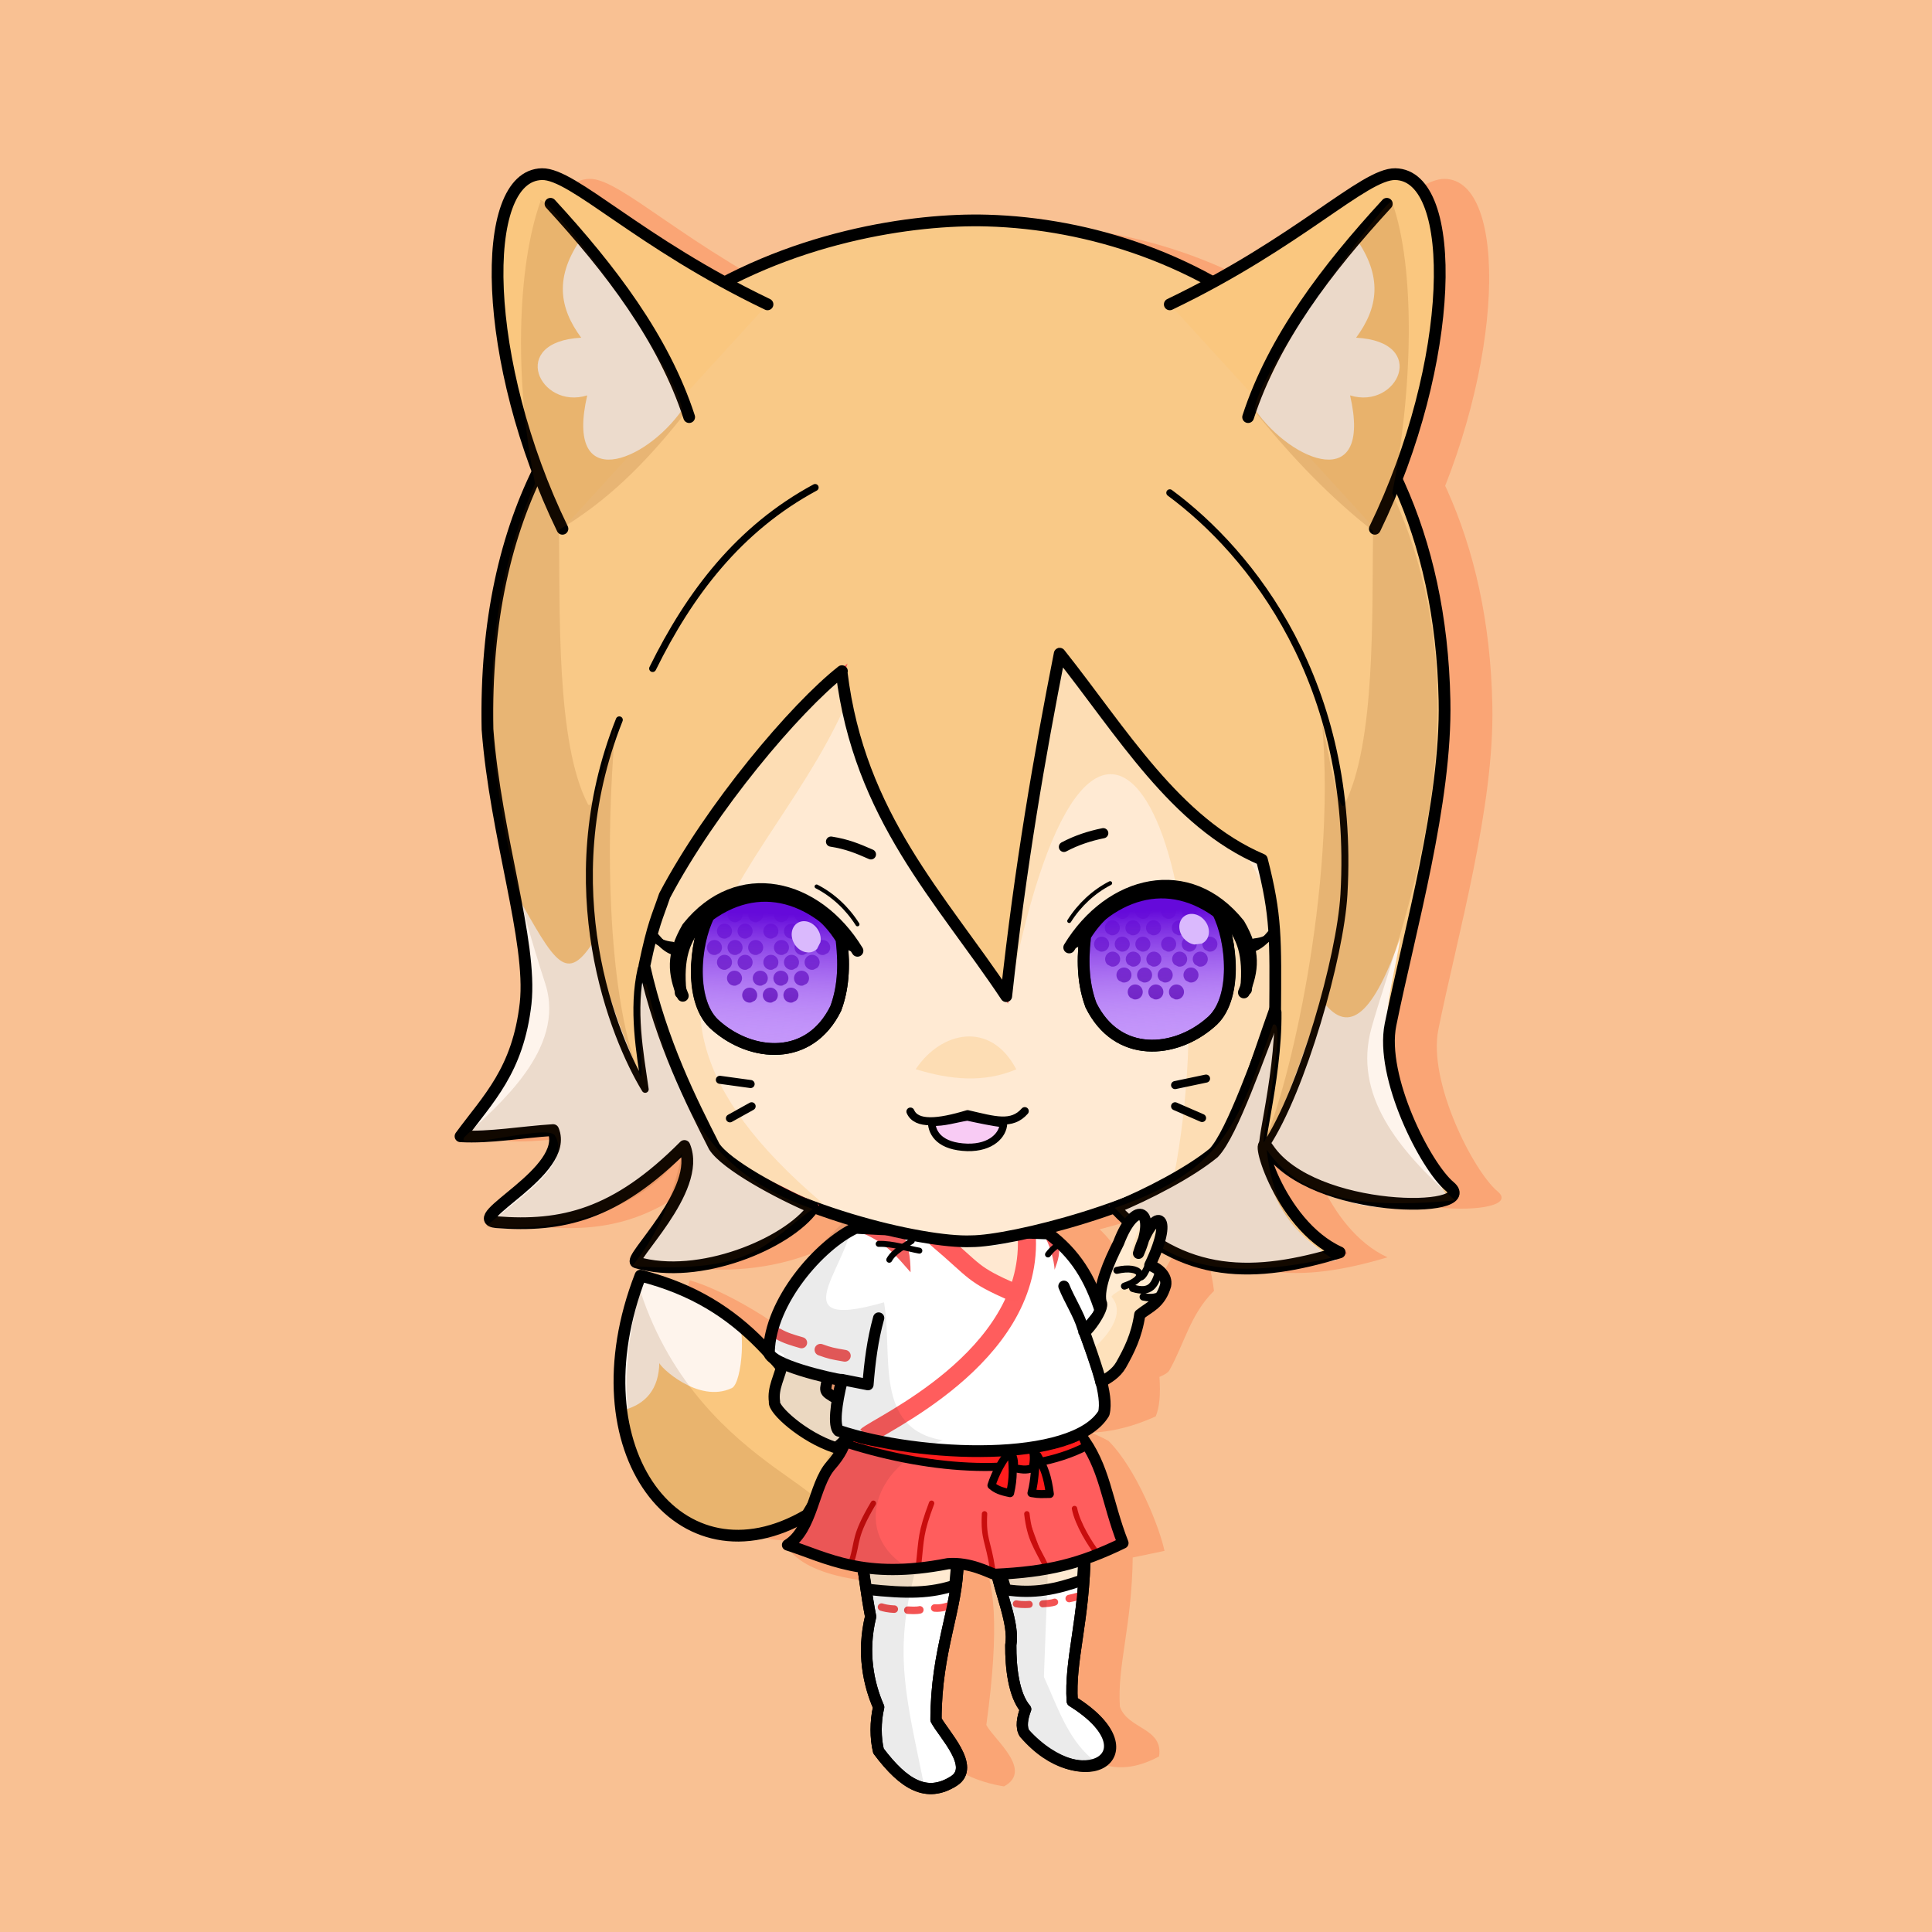 <svg xmlns="http://www.w3.org/2000/svg" xml:space="preserve" viewBox="0 0 365 365" version="1.1" height="365mm" width="365mm"><rect x="0" y="0" width="365" height="365" fill="#333333" stroke="none"/><defs><linearGradient gradientUnits="userSpaceOnUse" y2="197" y1="172" x2="219" x1="218" id="a"><stop offset="0" stop-color="#650ada"></stop><stop offset="1" stop-opacity="0" stop-color="#c496fa"></stop></linearGradient></defs><rect style="paint-order:normal" fill-rule="evenodd" fill="#f9c193" ry="3.44" height="369" width="369" y="-2.52" x="-2.52"></rect><g fill-rule="evenodd" fill="#faa575"><path style="paint-order:normal" d="m177 325c1.39 2.69 8.97 8.56 3.34 11.6-42.3-6.85 7.07-87.1-3.34-11.6z" transform="translate(9.34 .89)"></path><path d="m214 294c-.131 13.2-2.95 20.6-2.43 28.4 1.42 4.3 8.28 4 7.4 9.43-26.3 14.2-30.1-50.5-4.97-37.8z"></path><path style="paint-order:normal" d="m121 241c-12.8 33 7.38 59.4 31.5 45.2 15.8-20-20-42-31.5-45.2z" transform="translate(9.34 .89)"></path><path d="m220 293c-.888-4.33-5.34-15.6-10.6-20.8-47.9-25.4-116 48.1 10.6 20.8z"></path><path style="paint-order:normal" d="m198 231c8.57 7.33 13.9 29 11 35.7-51.4 23.3-65.2-94.3-11-35.7z" transform="translate(9.34 .89)"></path><path style="paint-order:fill markers stroke" d="m74 186c13.6 10.8 40.2 17.1 49.3 16.7 7.46.004 34.4-6.67 46.1-16.1 17.6-118-152-121-95.4-.6z" transform="translate(69.5 32.2)"></path><path style="paint-order:fill markers stroke" d="m210 228c13 13.7 26.9 13.4 42.8 8.64-11.9-5.38-16.5-24.1-13.5-19.6 8.44 12.5 40.3 12.2 34.3 7.16-4.57-3.8-13.2-20.7-11.2-30.6 3.61-17.8 10.6-42 10.2-61.2-1.25-63.5-47.7-89.6-86.4-90.7-120 33.8-56 115-99.5 173 5.56.314 11.5-.793 17.5-1.17 3.29 7.87-17.2 16.8-10.7 17.4 12.3.969 22.5-1.31 35.5-14.4 3.51 8.35-11 21.5-9.07 22 77 9.48 64.2-138 90.1-10.5z" transform="translate(9.34 .89)"></path><path style="paint-order:normal" d="m221 57.5c24.4-11.7 36.7-24.7 42.6-24.6 12.1.217 11.4 35.6-3.86 67" transform="translate(9.34 .89)"></path><path style="paint-order:normal" d="m221 57.5c24.4-11.7 36.7-24.7 42.6-24.6 12.1.217 11.4 35.6-3.86 67" transform="matrix(-1 0 0 1 375 .89)"></path><path style="paint-order:normal" d="m220 243c-4.43 4.35-5.58 9.94-8.42 15-.949 1.62-7.12 2.53-8.57 3.34 8.56-31.5 14.9-34.3 17-18.4z" transform="translate(9.34 .89)"></path></g><g stroke-width="2.12" stroke-linejoin="round" stroke-linecap="round"><path style="paint-order:normal" stroke="#000" fill-rule="evenodd" fill="#fff" d="m181 295c-.049 8.98-4.16 16.6-4.17 29.9 1.39 2.69 7.63 8.91 3.34 11.6-5.07 3.2-9.37.73-14.2-5.7-.587-2.36-.617-5.58.033-8.28-1.9-4.32-3.18-10.3-1.52-17.1-.843-4.4-1.14-7.46-1.59-10.2 5.61 1.19 11.8.557 18.1-.309z"></path><path style="paint-order:normal" stroke="#000" fill-rule="evenodd" fill="#ffead1" d="m163 296 .69 4.24c8.06.895 12.1.722 16.7-.734l.446-4.9z"></path><g stroke-width="1.42"><path style="paint-order:normal" stroke="#f45252" fill-rule="evenodd" d="m192 303c1.27.241 2.44.101 2.44.101" transform="rotate(6.69 174 85.5)"></path><path style="paint-order:normal" stroke="#f35353" fill="none" d="m197 303c1.72-.077 2.25-.327 2.25-.327" transform="rotate(6.69 174 85.5)"></path><path style="paint-order:normal" stroke="#fa5252" fill="none" d="m202 302c1.22.004 2.74-.766 2.74-.766" transform="rotate(6.69 174 85.5)"></path></g><g stroke="#000"><path style="paint-order:normal" fill="none" d="m181 295c-.049 8.98-4.16 16.6-4.17 29.9 1.39 2.69 7.63 8.91 3.34 11.6-5.07 3.2-9.37.73-14.2-5.7-.587-2.36-.617-5.58.033-8.28-1.9-4.32-3.18-10.3-1.52-17.1-.843-4.4-1.14-7.46-1.59-10.2 5.61 1.19 11.8.557 18.1-.309z"></path><path fill-rule="evenodd" fill="#fff" d="m205 293c-.131 13.2-2.95 20.6-2.43 28.4 15.7 9.7 2.72 18.8-9.01 6.08-.748-1.14-.4-3.03.212-4.58-2.27-2.64-2.84-7.89-2.81-12.1.686-4.09-1.97-9.64-3.12-15.5z"></path><path style="paint-order:normal" fill-rule="evenodd" fill="#ffead1" d="m189 297 1.03 3.33c5.32.817 9.46-.064 14.5-1.83l.279-4.13z"></path></g><path style="paint-order:normal" stroke-width="1.32" stroke="#f45252" fill-rule="evenodd" d="m192 303c1.27.241 2.44.101 2.44.101"></path><g fill="none"><path style="paint-order:normal" stroke-width="1.32" stroke="#f35353" d="m197 303c1.72-.077 2.25-.327 2.25-.327"></path><path style="paint-order:normal" stroke-width="1.42" stroke="#fa5252" d="m202 302c1.37-.263 2.29-.638 2.29-.638"></path><path stroke="#000" d="m205 293c-.131 13.2-2.95 20.6-2.43 28.4 15.9 10 1.43 18.4-9.01 6.08-.748-1.14-.4-3.03.212-4.58-2.27-2.64-2.84-7.89-2.81-12.1.686-4.09-1.97-9.64-3.12-15.5z"></path></g></g><g fill-rule="evenodd"><path style="paint-order:normal" fill="#fac77f" d="m121 241c-12.8 33 7.38 59.4 31.5 45.2l7.01-11.7c-11-15.4-19.1-25.8-38.5-33.5z"></path><path style="paint-order:normal" fill="#fef4ec" d="m122 241c-3.57 8.7-4.69 19.2-4.21 25.4 4.26-1.1 6.69-4.04 6.77-8.93-.05.622 7.35 7.78 13.7 4.77 2.01-.958 2.78-12.5.615-13.4-5.87-5.16-10.1-6.07-16.8-7.86z"></path><path fill-opacity=".14" fill="#804000" d="m121 244c11.6 35.4 45.8 38.6 30.2 43.8-32 10.4-36.9-21.5-30.2-43.8z"></path></g><path style="paint-order:normal" stroke-width="2.22" stroke-linejoin="round" stroke-linecap="round" stroke="#000" fill="none" d="m121 241c-12.8 33 7.38 59.4 31.5 45.2l7.01-11.7c-11-15.4-18.4-28.4-38.5-33.5z"></path><path fill-rule="evenodd" fill="#ff5d5d" d="m160 271c-.304 1.97-1.21 3.79-3.05 5.88-3.25 3.69-3.43 12.1-8.17 15 7.51 2.41 14.4 6.65 30.3 3.54 4.23-.341 8.57 1.44 9.69 1.75 10.1-.458 15.4-1.77 23.4-5.65-.888-4.33-3.68-7.65-4.48-14.5-1.03-2.84-2-3.91-3.58-5.92z"></path><g stroke-linejoin="round" stroke-linecap="round"><path stroke-width="1.02" stroke="#c90d0d" fill="none" d="m203 285c.567 2.93 3.01 6.85 4.33 8.47"></path><path stroke-width="1.02" stroke="#ca0d0d" fill-rule="evenodd" fill="#cb1111" d="m194 286c.543 4.83 1.82 6.19 3.63 9.95"></path><g fill="none"><g stroke-width="1.02" stroke="#c90d0d"><path d="M186 286c-.244 4.94.692 4.91 1.53 10.5M176 284c-2.11 5.61-1.92 6.71-2.42 11.3M165 284c-3.76 6.33-2.88 7.09-4.06 10.8"></path></g><path stroke-width="2.12" stroke="#000" d="m160 271c-.304 1.97-1.21 3.79-3.05 5.88-3.25 3.69-3.43 12.1-8.17 15 7.51 2.41 14.4 6.65 30.3 3.54 4.23-.341 7.75 1.7 8.87 2.01 10.1-.458 16.2-2.03 24.2-5.91-3.11-7.93-3.39-14.5-8.06-20.4z"></path></g><g stroke-width="1.52" stroke="#000" fill-rule="evenodd" fill="#ff1d1d"><path style="paint-order:normal" d="m161 271c1.11 3.01 42.3 4.03 43.1-.392l1.13 2.62c-11.3 5.87-29 4.66-45.1-.416z"></path><path style="paint-order:normal" d="m191 274c-1.62 1.73-2.97 4.37-3.69 6.62.873.772 1.82 1.14 3.52 1.47.663-2.86.609-5.06.166-8.09z"></path><path style="paint-order:normal" d="m191 274c.202 1.1.892 2.1.388 3.32 1.43.261 2.47.544 3.73 0 .222-1.21.335-2.41-.067-3.59zm5 1c-.584 1.96-.401 4.43-1.13 7.08 1.65.288 1.95.16 3.47.164-.432-3.34-1.09-5.02-2.34-7.24z"></path></g></g><path style="paint-order:normal" fill-rule="evenodd" fill="#ffead1" d="m148 257c-.931 2.95-2.35 6.11-1.98 8.79-.349 1.42 5.3 5.68 11.2 7.61.707.231 3.54-3.23 3.04-3.2-4.25-.917-2.93-2.79-3-6.57-2.72-1.42-1.7-1.71-1.66-4.79-2.08.839-8.15-2.11-7.59-1.85z"></path><path style="paint-order:normal" stroke-width="2.12" stroke-linejoin="round" stroke-linecap="round" stroke="#000" fill="none" d="m148 257c-.726 3.33-2.05 5.14-1.68 7.83-.349 1.42 5.49 6.69 11.4 8.62.707.231 3.54-3.23 3.04-3.2-3.19-1.16-2.71-3.19-2.55-5.93-2.92-1.71-2.28-1.25-1.74-4.52-1.87-.111-9.29-3.08-8.45-2.8z"></path><path style="paint-order:normal" fill-rule="evenodd" fill="#fff" d="m198 234c5.08 3.77 7.8 7.59 9.84 14l-3.09 3.72c1.9 5.12 4.54 12 3.62 15.4-5.75 9.49-34.8 8.37-50.1 3.27-.962-.942-1.01-5.38.15-9.91-2.02-.659-13.4-2.61-13.3-5.01.206-9.44 9.5-20.2 16.4-23.4 12.4.764 24.7 1.44 36.6 1.91z"></path><path style="paint-order:normal" fill-rule="evenodd" fill="#ffe8d1" d="m192 245c2.23-3.06 1.73-5.22 1.14-11-6.63 2.35-10.7 1.31-16.6.196-4.75.354 13 9.8 15.5 10.8z"></path><path style="paint-order:normal" stroke-width="3.42" stroke="#ff5d5d" fill="none" d="m194 234c.793 22.6-28.2 35.3-30.3 37.3"></path><path style="paint-order:normal" stroke-width="3.42" stroke-linejoin="round" stroke-linecap="round" stroke="#ff5c5c" fill="none" d="m177 234c7.62 6.46 6.4 6.6 14.5 10.2"></path><path style="paint-order:normal" fill-rule="evenodd" fill="#f35e5e" d="m197 233c1.41 2.06 2.15 5.25 2.24 6.88.597-1.68 1.3-3.28.528-5.98zm-34 0c4.45 1.87 6.38 4.35 9.03 7.36-.035-3.05-.363-5.42-1.96-8.14z"></path><g stroke-linejoin="round" stroke-linecap="round"><path style="paint-order:normal" stroke-width="2.12" stroke="#000" fill="none" d="m166 249c-1.15 4.12-1.68 8.35-2.02 12.6l-4.98-.98"></path><path style="paint-order:normal" stroke-width="2.11" stroke="#f35e5e" fill-rule="evenodd" d="m147 252c1.39.796 2.74 1.18 4.43 1.67"></path><path style="paint-order:normal" stroke-width="2.22" stroke="#f35e5e" fill-rule="evenodd" d="m155 255c1.9.676 2.2.719 4.61 1.14"></path></g><g stroke-linejoin="round" stroke-linecap="round" stroke="#000" fill="none"><path style="paint-order:normal" stroke-width="2.12" d="m201 243c.991 2.5 2.88 5.43 3.56 7.85"></path><path style="paint-order:normal" stroke-width="2.22" d="m198 233c5.08 3.77 7.98 8.44 10 14.9l-3.09 3.72c1.9 5.12 4.54 12 3.62 15.4-5.75 9.49-34.8 8.37-50.1 3.27-.962-.942-.513-5.02.642-9.55-2.13-.28-13.9-2.97-13.8-5.37.206-9.44 9.5-20.2 16.4-23.4 12.4.764 24.5.583 36.4 1.06z"></path><g stroke-width="1.12"><path style="paint-order:normal" d="m168 238c.843-1.56 2.84-2.54 4.26-3.56"></path><path style="paint-order:normal" d="m166 235c2.63-.092 5.45.882 7.69 1.28m24.3.72c.868-1.17 1.47-1.47 2.15-2.01"></path></g></g><g fill-rule="evenodd"><path style="paint-order:fill markers stroke" fill="#ffead3" d="m120 53.9-64.7 62.8c2.88 25.2 4.95 45.5 18.6 69.8 13.6 10.8 38.3 17.3 49 16.3 10.2.534 35-5.56 46.5-14.3 9.14-11.9 15.1-54.8 22.5-71.3z" transform="translate(60.2 31.3)"></path><path fill-opacity=".676" fill="#fcd8a6" d="m201 124c17.7 24.6 45.6 34.3 40.7 67.3-4.47 11.9-10.6 28.3-19.9 30.9 11.4-59.9-15-118-31.2-33.7 1.31-21.4 6.37-43.1 10.4-64.5zm-37.8-.5c-27.2 19.4-45.4 32.1-40.5 65.1l12.5 29.8c6.6 3.67 13.1 7.83 20.3 8.99-51.7-43.7-2.66-64.9 7.71-104z"></path></g><path style="paint-order:fill markers stroke" stroke-width="2.22" stroke-linejoin="round" stroke-linecap="round" stroke="#000" fill="none" d="m120 53.9-75.3 65.8C55 140.6 61 158.9 74 186.5c13.6 10.8 40.2 17.1 49.3 16.7 7.46.004 34.4-6.67 46.1-16.1 7.67-11.5 6.95-21.5 27.1-66.9z" transform="translate(60.2 31.3)"></path><g stroke-linejoin="round" stroke-linecap="round" fill-rule="evenodd"><path fill-opacity=".081" fill="#070400" d="m167 246c1.76 9.93-2.06 23.9 11.1 26.1-14.2 5.07-17.2 19.1-5.2 24.8-4.2 15.4-1.61 24.1 1.56 39.8-8.66-1.93-8.68-9.11-9.05-15.6-2.27-7.7-.599-11.4-.948-17l-1.39-7.67-14.8-5.45c5.88 1.28 5.16-13.2 9.91-18.2-4.53-1.44-9.19-2.2-12.6-9.44l2.56-7.35-3.68-2.35c1.22-8.08 7.78-16.1 16.4-24.2 1.29 8.02-15 22.7 6.14 16.6z"></path><path fill="#fdddb4" d="m173 202c6.48 1.99 12.9 2.63 19 .017-4.85-9.25-14.2-7.24-19-.017z"></path><path fill-opacity=".081" fill="#070400" d="m198 296-.78 20.8c2.77 6.15 4.77 12.4 9.97 16.2-6.05 1.02-13.7-1.09-13.5-9.13-3.45-7.99-1.98-16.1-5.55-26.5z"></path></g><g fill-rule="evenodd"><path style="paint-order:fill markers stroke" stroke="#fa5252" fill="#f9c987" d="m159 127c3.31 27.3 18.8 42.7 31.1 61.2 2.69-24.7 6.28-45.3 10.1-64.7 11.7 14.7 21.8 31.9 38.2 38.9 2.74 10.7 2.59 14.8 2.5 29.3-2.91 7.13-8.04 22.4-11.6 26.1-4.52 3.72-12.8 7.62-19 10.2 13 13.7 26.9 13.4 42.8 8.64-11.9-5.38-16.5-24.1-13.5-19.6 8.44 12.5 40.3 12.2 34.3 7.16-4.57-3.8-13.2-20.7-11.2-30.6 3.61-17.8 10.2-44.4 10.2-61.2-3.97-67.3-47.7-89.6-86.4-90.7-27.4-.802-96.1 13.4-94.4 96.1 1.51 20.1 8.48 40 7.2 51.8-1.46 12.7-7 17.9-12.3 25.1 5.56.314 11.5-.793 17.5-1.17 3.29 7.87-17.2 16.9-10.7 17.4 9.82.649 22.5-1.31 35.5-14.4 3.51 8.35-11 21.5-9.07 22 11.8 3.49 29-3.93 33.8-10.7-5.9-3.08-16.9-7.79-19.1-11.2-4.29-8.47-9.93-19.5-13.2-34.1 1.71-8.16 2.4-9.08 3.83-13.3 8.76-16.6 24.6-35.4 33.5-42.4z"></path><path style="paint-order:normal" fill="#fef4ec" d="m97.6 169c7.31 12.9 9.39 17.2 14.8 8.46 2.28 11 5.23 17.9 9.33 27.7-.395-6.5-2.67-14.5-.378-22.4 6.09 18.6 8.55 39.7 33.2 45.2-9.62 11.9-22 11.9-34.7 10.4 5.11-6.93 11.4-13.6 9.43-22.2-16.4 18-26.1 14.1-37 14.7 3.85-5.65 12.6-8.17 11.9-17.5l-16.8.572c11-8.46 13.3-24.4 10.2-44.9zm167 8c-5.08 14.5-9.67 18.6-14.5 12.4-.86-1.11-7.01 21.8-11.5 26.4.913-7.67 2.32-16 3.15-24-6.1 13.6-6.96 29.2-31 36.1 6.62 12.3 22.1 13.8 41.7 10.2-6.7-3.87-12.1-9.42-13.8-19.8 9.33 5.62 17 13.2 35.3 8.37-17.6-25.4-11.2-37.2-9.38-49.6z"></path></g><g stroke-linejoin="round" stroke-linecap="round" stroke="#000" fill="none"><g stroke-width="1.32"><path style="paint-order:normal" d="M221 93.1c15.3 11.3 35.2 35.9 32.9 75.9-.695 11.9-7.87 36.9-14.7 47.3-2.42 3.7 2.41-11.8 2.24-25.1M154 92.1c-14.4 7.77-23.7 20-30.7 34.2M117 136c-12.6 31.7-1.07 60 4.89 69.8-1-7-2.52-15-.753-22.8"></path></g><path style="paint-order:fill markers stroke" stroke-width="2.22" d="m159 127c3.31 27.3 18.8 42.7 31.1 61.2 2.69-24.7 6.28-45.3 10.1-64.7 11.7 14.7 21.8 31.9 38.2 38.9 2.74 10.7 2.59 14.8 2.5 29.3-2.91 7.13-8.04 22.4-11.6 26.1-4.52 3.72-12.5 7.85-18.7 10.4 13 13.7 26.6 13.2 42.5 8.41-11.9-5.38-16.5-24.1-13.5-19.6 8.44 12.5 40.3 12.2 34.3 7.16-4.57-3.8-13.2-20.7-11.2-30.6 3.61-17.8 10.6-42 10.2-61.2-1.25-63.5-47.7-89.6-86.4-90.7-27.4-.802-96.1 13.4-94.4 96.1 1.51 20.1 8.48 40 7.2 51.8-1.46 12.7-7 17.9-12.3 25.1 5.56.314 11.5-.793 17.5-1.17 3.29 7.87-17.2 16.8-10.7 17.4 12.3.969 22.5-1.31 35.5-14.4 3.51 8.35-11 21.5-9.07 22 11.8 3.49 28.6-3.56 33.4-10.3-6.5-2.74-16.5-8.16-18.7-11.6-4.29-8.47-9.93-19.5-13.2-34.1 1.71-8.16 2.4-9.08 3.83-13.3 8.76-16.6 24.6-35.4 33.5-42.4z"></path></g><path style="paint-order:normal" stroke-width="2.22" stroke-linejoin="round" stroke-linecap="round" stroke="#000" fill-rule="evenodd" fill="#fac77f" d="m221 57.5c24.4-11.7 36.7-24.7 42.6-24.6 12.1.217 11.4 35.6-3.86 67"></path><path style="paint-order:normal" fill-rule="evenodd" fill="#fef4ec" d="m256 44.8c5.37 7.49 4.33 13.4.201 19 13.9.742 7.86 13.7-1.14 10.9 4.3 18.6-10.9 12.8-18 2.64 5.41-11.1 10.3-22.8 18.9-32.5z"></path><path style="paint-order:normal" stroke-width="2.22" stroke-linejoin="round" stroke-linecap="round" stroke="#000" fill="none" d="m262 38.5c-11.3 12.3-21.4 25.5-26.2 40.3"></path><g fill-rule="evenodd"><path fill-opacity=".15" fill="#824100" d="m263 38c-1.33-.466-28.4 36.4-25.7 40 6.93 8.63 14.3 16.2 22.1 22.3-.22 15.2.562 40.3-5.46 51.8-1.19 2.28-4.36-17.8-4.14-15.2 2.65 31.1-6.39 68.7-10.9 78.7-1.22 2.67 4.55-23.6 1.61-22-6.55 17.9-8.62 27.3-29.9 34.6 7.75 8.17 15.8 15.1 40.9 9.42-7.06-4.27-11.1-10.2-12.2-20.4 7.23 10.5 20.9 10.9 35.6 9.56-10.9-9.63-19.3-20-15.8-32.6 5.08-18.2 22.9-59.8 3.91-101 3.87-19.1 4.48-42.4-.018-55z"></path><path style="paint-order:normal" stroke-width="2.22" stroke-linejoin="round" stroke-linecap="round" stroke="#000" fill="#fac77f" d="m221 57.5c24.4-11.7 36.7-24.7 42.6-24.6 12.1.217 11.4 35.6-3.86 67" transform="matrix(-1 0 0 1 366 0)"></path><path style="paint-order:normal" fill="#fef4ec" d="m256 44.8c5.37 7.49 4.33 13.4.201 19 13.9.742 7.86 13.7-1.14 10.9 4.3 18.6-10.9 12.8-18 2.64 5.41-11.1 10.3-22.8 18.9-32.5z" transform="matrix(-1 0 0 1 366 0)"></path></g><path style="paint-order:normal" stroke-width="2.22" stroke-linejoin="round" stroke-linecap="round" stroke="#000" fill="none" d="m262 38.5c-11.3 12.3-21.4 25.5-26.2 40.3" transform="matrix(-1 0 0 1 366 0)"></path><g fill-rule="evenodd"><path fill-opacity=".14" fill="#804000" d="m102 37.8c2.28-.751 30.2 37.3 26.6 41.3-6.93 8.63-13.9 15.6-23 21 .22 15.2-.562 40.3 5.46 51.8 1.19 2.28 5.42-17.2 5.2-14.6-2.65 31.1.11 55.8 4.66 65.8 1.22 2.67-1.7-18.7 1.24-17.1 4.98 20.2 10.1 35.1 31.4 42.4-8.89 6.23-10.7 12.3-34.1 10.8 5.54-7.14 7.3-12.4 9.46-21.3-7.23 10.5-22.4 15.1-37.1 13.8 5.79-5.11 16.4-11.6 13-17.2-1.41-2.29-20.4 3.5-16.8.05 5.88-5.63 19-16.3 15-28.7-9.6-29.6-15.9-62.2-1.94-94.5-3.87-19.1-3.47-40.7 1.03-53.3z"></path><path style="paint-order:normal" fill="#ffebd1" d="m208 246c-.734-1.74-.165-3.95.535-6.22 2.04-3.43 3.59-6.83 4.6-10.2 3.93-1.33 3.12 2.4 1.71 7.56l2.72-6.81c4.1 1.65.037 5.89-.49 8.75 1.09.031 1.94.325 1.97 1.47 1.57.827 1.11 1.53 1.16 2.27-.855 3.28-3.06 4.04-4.88 5.52-.599 4.04-2.03 6.82-3.54 9.51l-3.82 3.26c-.114-1.09-3.19-9.96-3.22-9.67-.119 1.26 4.16-4.36 3.25-5.43z"></path><path fill-opacity=".518" fill="#fcd8a6" d="m210 245c3.43 3.92-3.13 9.45-3.13 9.45l1.94 5.99c1.19-1.39 3.93-.915 6.05-10.7l3-3.7-4.26-2.96 1.81-2.2c4.38-5.24 4.68-9.12 2.93-10.1-2.66-1.46-4.66 3.55-5.07 9.41 1.81 2.29-3.09 4.02-3.27 4.79z"></path></g><g stroke-linejoin="round" stroke-linecap="round" stroke="#000" fill="none"><path style="paint-order:normal" stroke-width="1.32" d="m211 240c4.47-1.05 6.26 1.36 1.43 2.98"></path><path style="paint-order:normal" stroke-width="1.42" d="M219 240c-.752 2.7-1.56 4.43-4.98 3.38M216 245c.839.18 2.1.335 3.41-.374"></path><path style="paint-order:normal" stroke-width="1.32" d="m217 239c-.627 1.28-1.04 2.21-1.6 2.32"></path><path style="paint-order:normal" stroke-width="2.12" d="m208 246c-.606-2.77 1.56-7.72 3.33-11.2 3.29-8.65 7.29-6.04 3.77 1.98 2.78-9.08 7.1-8.04 2.13 2.25 1.65.556 3.33 2.06 2.98 3.81-1.03 3.5-3.06 4.04-4.88 5.52-.599 4.04-2.03 6.82-3.54 9.51-.949 1.62-2.38 2.45-3.82 3.26-.114-1.09-3.19-9.96-3.22-9.67-.119 1.26 4.16-4.36 3.25-5.43z"></path></g><g fill-rule="evenodd"><path style="paint-order:fill markers stroke" stroke-width="2.22" stroke-linejoin="round" stroke-linecap="round" stroke="#000" fill="#c496fa" d="m205 177c-.593 5.22-.234 9.26 1.11 12.9 4.98 10.1 15.9 9.13 22.6 3.26 5.19-4.27 3.96-15.8 1.44-21-9.95-7.67-19.3-5.02-25.2 4.79z"></path><g fill="#5905b2"><path style="paint-order:stroke fill markers" d="m211 175a1.45 1.45 0 01-.216-1.9 1.45 1.45 0 011.86-.465 1.45 1.45 0 01.706 1.78 1.45 1.45 0 01-1.67.934m3.32-.349a1.45 1.45 0 01-.216-1.9 1.45 1.45 0 011.86-.465 1.45 1.45 0 01.706 1.78 1.45 1.45 0 01-1.67.934m4.32-.349a1.45 1.45 0 01-.216-1.9 1.45 1.45 0 011.86-.465 1.45 1.45 0 01.706 1.78 1.45 1.45 0 01-1.67.934m3.32-.349a1.45 1.45 0 01-.216-1.9 1.45 1.45 0 011.86-.465 1.45 1.45 0 01.706 1.78 1.45 1.45 0 01-1.67.934" transform="matrix(.974 0 0 .974 5.54 2.78)"></path><path style="paint-order:stroke fill markers" d="m207 175a1.45 1.45 0 01-.216-1.9 1.45 1.45 0 011.86-.465 1.45 1.45 0 01.706 1.78 1.45 1.45 0 01-1.67.934m3.32-.349a1.45 1.45 0 01-.216-1.9 1.45 1.45 0 011.86-.465 1.45 1.45 0 01.706 1.78 1.45 1.45 0 01-1.67.934m3.32-.349a1.45 1.45 0 01-.216-1.9 1.45 1.45 0 011.86-.465 1.45 1.45 0 01.706 1.78 1.45 1.45 0 01-1.67.934m4.32-.349a1.45 1.45 0 01-.216-1.9 1.45 1.45 0 011.86-.465 1.45 1.45 0 01.706 1.78 1.45 1.45 0 01-1.67.934m3.32-.349a1.45 1.45 0 01-.216-1.9 1.45 1.45 0 011.86-.465 1.45 1.45 0 01.706 1.78 1.45 1.45 0 01-1.67.934" transform="matrix(.974 0 0 .974 7.57 5.88)"></path><path style="paint-order:stroke fill markers" d="m207 175a1.45 1.45 0 01-.216-1.9 1.45 1.45 0 011.86-.465 1.45 1.45 0 01.706 1.78 1.45 1.45 0 01-1.67.934m3.32-.349a1.45 1.45 0 01-.216-1.9 1.45 1.45 0 011.86-.465 1.45 1.45 0 01.706 1.78 1.45 1.45 0 01-1.67.934m3.32-.349a1.45 1.45 0 01-.216-1.9 1.45 1.45 0 011.86-.465 1.45 1.45 0 01.706 1.78 1.45 1.45 0 01-1.67.934m4.32-.349a1.45 1.45 0 01-.216-1.9 1.45 1.45 0 011.86-.465 1.45 1.45 0 01.706 1.78 1.45 1.45 0 01-1.67.934m3.32-.349a1.45 1.45 0 01-.216-1.9 1.45 1.45 0 011.86-.465 1.45 1.45 0 01.706 1.78 1.45 1.45 0 01-1.67.934m3.32-.349a1.45 1.45 0 01-.216-1.9 1.45 1.45 0 011.86-.465 1.45 1.45 0 01.706 1.78 1.45 1.45 0 01-1.67.934" transform="matrix(.974 0 0 .974 5.55 8.97)"></path><path style="paint-order:stroke fill markers" d="m207 175a1.45 1.45 0 01-.216-1.9 1.45 1.45 0 011.86-.465 1.45 1.45 0 01.706 1.78 1.45 1.45 0 01-1.67.934m3.32-.349a1.45 1.45 0 01-.216-1.9 1.45 1.45 0 011.86-.465 1.45 1.45 0 01.706 1.78 1.45 1.45 0 01-1.67.934m3.32-.349a1.45 1.45 0 01-.216-1.9 1.45 1.45 0 011.86-.465 1.45 1.45 0 01.706 1.78 1.45 1.45 0 01-1.67.934m4.32-.349a1.45 1.45 0 01-.216-1.9 1.45 1.45 0 011.86-.465 1.45 1.45 0 01.706 1.78 1.45 1.45 0 01-1.67.934m3.32-.349a1.45 1.45 0 01-.216-1.9 1.45 1.45 0 011.86-.465 1.45 1.45 0 01.706 1.78 1.45 1.45 0 01-1.67.934" transform="matrix(.974 0 0 .974 7.63 11.8)"></path><path style="paint-order:stroke fill markers" d="m207 175a1.45 1.45 0 01-.216-1.9 1.45 1.45 0 011.86-.465 1.45 1.45 0 01.706 1.78 1.45 1.45 0 01-1.67.934m3.32-.349a1.45 1.45 0 01-.216-1.9 1.45 1.45 0 011.86-.465 1.45 1.45 0 01.706 1.78 1.45 1.45 0 01-1.67.934m3.32-.349a1.45 1.45 0 01-.216-1.9 1.45 1.45 0 011.86-.465 1.45 1.45 0 01.706 1.78 1.45 1.45 0 01-1.67.934m4.32-.349a1.45 1.45 0 01-.216-1.9 1.45 1.45 0 011.86-.465 1.45 1.45 0 01.706 1.78 1.45 1.45 0 01-1.67.934" transform="matrix(.974 0 0 .974 9.77 14.8)"></path><path style="paint-order:stroke fill markers" d="m207 175a1.45 1.45 0 01-.216-1.9 1.45 1.45 0 011.86-.465 1.45 1.45 0 01.706 1.78 1.45 1.45 0 01-1.67.934m3.32-.349a1.45 1.45 0 01-.216-1.9 1.45 1.45 0 011.86-.465 1.45 1.45 0 01.706 1.78 1.45 1.45 0 01-1.67.934m3.32-.349a1.45 1.45 0 01-.216-1.9 1.45 1.45 0 011.86-.465 1.45 1.45 0 01.706 1.78 1.45 1.45 0 01-1.67.934" transform="matrix(.974 0 0 .974 11.9 18)"></path></g><path style="paint-order:fill markers stroke" stroke-width="2.22" stroke-linejoin="round" stroke-linecap="round" stroke="#000" fill="url(#a)" d="m205 177c-.593 5.22-.234 9.26 1.11 12.9 4.98 10.1 15.9 9.13 22.6 3.26 5.19-4.27 4.12-15.5 1.33-20.9-7.22-7.38-19.1-5.16-25.1 4.66z"></path></g><g stroke-linejoin="round" stroke-linecap="round" stroke="#000" fill="none"><path style="paint-order:fill markers stroke" stroke-width="2.22" d="m202 179c7.74-12.7 22.6-16.3 32.1-4.4 3.05 5.25 2.61 8.71.9 12.9"></path><path style="paint-order:fill markers stroke" stroke-width="2.22" d="m203 178c8.45-10.6 19.8-12.9 29.8-3.36 1.74 2.44 3.31 5.42 2.61 12.3"></path><path style="paint-order:fill markers stroke" stroke-width="1.42" d="m237 178c1.55-.164 2.65-.628 3.36-1.46"></path><path style="paint-order:fill markers stroke" stroke-width="1.42" d="m237 179c1.35-.545 2.4-1.76 3.1-2.59"></path><path style="paint-order:fill markers stroke" stroke-width=".753" d="m202 174c1.95-3.08 4.65-5.57 7.73-7.15"></path></g><path style="paint-order:stroke fill markers" fill-rule="evenodd" fill="#dab9fd" d="m66 280a2.6 3.09 0 01-.386-4.04 2.6 3.09 0 013.32-.988 2.6 3.09 0 011.26 3.78 2.6 3.09 0 01-2.99 1.98" transform="rotate(-38.4)"></path><g fill-rule="evenodd"><path style="paint-order:fill markers stroke" stroke-width="2.22" stroke-linejoin="round" stroke-linecap="round" stroke="#000" fill="#c496fa" d="m205 177c-.593 5.22-.234 9.26 1.11 12.9 4.98 10.1 15.9 9.13 22.6 3.26 5.19-4.27 3.96-15.8 1.44-21-9.95-7.67-19.3-5.02-25.2 4.79z" transform="matrix(-1 0 0 1 364 .629)"></path><g fill="#5905b2"><path style="paint-order:stroke fill markers" d="m211 175a1.45 1.45 0 01-.216-1.9 1.45 1.45 0 011.86-.465 1.45 1.45 0 01.706 1.78 1.45 1.45 0 01-1.67.934m3.32-.349a1.45 1.45 0 01-.216-1.9 1.45 1.45 0 011.86-.465 1.45 1.45 0 01.706 1.78 1.45 1.45 0 01-1.67.934m4.32-.349a1.45 1.45 0 01-.216-1.9 1.45 1.45 0 011.86-.465 1.45 1.45 0 01.706 1.78 1.45 1.45 0 01-1.67.934m3.32-.349a1.45 1.45 0 01-.216-1.9 1.45 1.45 0 011.86-.465 1.45 1.45 0 01.706 1.78 1.45 1.45 0 01-1.67.934" transform="matrix(-.974 0 0 .974 358 3.41)"></path><path style="paint-order:stroke fill markers" d="m207 175a1.45 1.45 0 01-.216-1.9 1.45 1.45 0 011.86-.465 1.45 1.45 0 01.706 1.78 1.45 1.45 0 01-1.67.934m3.32-.349a1.45 1.45 0 01-.216-1.9 1.45 1.45 0 011.86-.465 1.45 1.45 0 01.706 1.78 1.45 1.45 0 01-1.67.934m3.32-.349a1.45 1.45 0 01-.216-1.9 1.45 1.45 0 011.86-.465 1.45 1.45 0 01.706 1.78 1.45 1.45 0 01-1.67.934m4.32-.349a1.45 1.45 0 01-.216-1.9 1.45 1.45 0 011.86-.465 1.45 1.45 0 01.706 1.78 1.45 1.45 0 01-1.67.934m3.32-.349a1.45 1.45 0 01-.216-1.9 1.45 1.45 0 011.86-.465 1.45 1.45 0 01.706 1.78 1.45 1.45 0 01-1.67.934" transform="matrix(-.974 0 0 .974 356 6.51)"></path><path style="paint-order:stroke fill markers" d="m207 175a1.45 1.45 0 01-.216-1.9 1.45 1.45 0 011.86-.465 1.45 1.45 0 01.706 1.78 1.45 1.45 0 01-1.67.934m3.32-.349a1.45 1.45 0 01-.216-1.9 1.45 1.45 0 011.86-.465 1.45 1.45 0 01.706 1.78 1.45 1.45 0 01-1.67.934m3.32-.349a1.45 1.45 0 01-.216-1.9 1.45 1.45 0 011.86-.465 1.45 1.45 0 01.706 1.78 1.45 1.45 0 01-1.67.934m4.32-.349a1.45 1.45 0 01-.216-1.9 1.45 1.45 0 011.86-.465 1.45 1.45 0 01.706 1.78 1.45 1.45 0 01-1.67.934m3.32-.349a1.45 1.45 0 01-.216-1.9 1.45 1.45 0 011.86-.465 1.45 1.45 0 01.706 1.78 1.45 1.45 0 01-1.67.934m3.32-.349a1.45 1.45 0 01-.216-1.9 1.45 1.45 0 011.86-.465 1.45 1.45 0 01.706 1.78 1.45 1.45 0 01-1.67.934" transform="matrix(-.974 0 0 .974 358 9.6)"></path><path style="paint-order:stroke fill markers" d="m207 175a1.45 1.45 0 01-.216-1.9 1.45 1.45 0 011.86-.465 1.45 1.45 0 01.706 1.78 1.45 1.45 0 01-1.67.934m3.32-.349a1.45 1.45 0 01-.216-1.9 1.45 1.45 0 011.86-.465 1.45 1.45 0 01.706 1.78 1.45 1.45 0 01-1.67.934m3.32-.349a1.45 1.45 0 01-.216-1.9 1.45 1.45 0 011.86-.465 1.45 1.45 0 01.706 1.78 1.45 1.45 0 01-1.67.934m4.32-.349a1.45 1.45 0 01-.216-1.9 1.45 1.45 0 011.86-.465 1.45 1.45 0 01.706 1.78 1.45 1.45 0 01-1.67.934m3.32-.349a1.45 1.45 0 01-.216-1.9 1.45 1.45 0 011.86-.465 1.45 1.45 0 01.706 1.78 1.45 1.45 0 01-1.67.934" transform="matrix(-.974 0 0 .974 356 12.4)"></path><path style="paint-order:stroke fill markers" d="m207 175a1.45 1.45 0 01-.216-1.9 1.45 1.45 0 011.86-.465 1.45 1.45 0 01.706 1.78 1.45 1.45 0 01-1.67.934m3.32-.349a1.45 1.45 0 01-.216-1.9 1.45 1.45 0 011.86-.465 1.45 1.45 0 01.706 1.78 1.45 1.45 0 01-1.67.934m3.32-.349a1.45 1.45 0 01-.216-1.9 1.45 1.45 0 011.86-.465 1.45 1.45 0 01.706 1.78 1.45 1.45 0 01-1.67.934m4.32-.349a1.45 1.45 0 01-.216-1.9 1.45 1.45 0 011.86-.465 1.45 1.45 0 01.706 1.78 1.45 1.45 0 01-1.67.934" transform="matrix(-.974 0 0 .974 354 15.4)"></path><path style="paint-order:stroke fill markers" d="m207 175a1.45 1.45 0 01-.216-1.9 1.45 1.45 0 011.86-.465 1.45 1.45 0 01.706 1.78 1.45 1.45 0 01-1.67.934m3.32-.349a1.45 1.45 0 01-.216-1.9 1.45 1.45 0 011.86-.465 1.45 1.45 0 01.706 1.78 1.45 1.45 0 01-1.67.934m3.32-.349a1.45 1.45 0 01-.216-1.9 1.45 1.45 0 011.86-.465 1.45 1.45 0 01.706 1.78 1.45 1.45 0 01-1.67.934" transform="matrix(-.974 0 0 .974 352 18.6)"></path></g><path style="paint-order:fill markers stroke" stroke-width="2.22" stroke-linejoin="round" stroke-linecap="round" stroke="#000" fill="url(#a)" d="m205 177c-.593 5.22-.234 9.26 1.11 12.9 4.98 10.1 15.9 9.13 22.6 3.26 5.19-4.27 4.12-15.5 1.33-20.9-7.22-7.38-19.1-5.16-25.1 4.66z" transform="matrix(-1 0 0 1 364 .629)"></path></g><g stroke-linejoin="round" stroke-linecap="round" stroke="#000" fill="none"><path style="paint-order:fill markers stroke" stroke-width="2.22" d="m202 179c7.74-12.7 22.6-16.3 32.1-4.4 3.05 5.25 2.61 8.71.9 12.9" transform="matrix(-1 0 0 1 364 .629)"></path><path style="paint-order:fill markers stroke" stroke-width="2.22" d="m203 178c8.45-10.6 19.8-12.9 29.8-3.36 1.74 2.44 3.31 5.42 2.61 12.3" transform="matrix(-1 0 0 1 364 .629)"></path><path style="paint-order:fill markers stroke" stroke-width="1.42" d="m237 178c1.55-.164 2.65-.628 3.36-1.46" transform="matrix(-1 0 0 1 364 .629)"></path><path style="paint-order:fill markers stroke" stroke-width="1.42" d="m237 179c1.35-.545 2.4-1.76 3.1-2.59" transform="matrix(-1 0 0 1 364 .629)"></path><path style="paint-order:fill markers stroke" stroke-width=".753" d="m202 174c1.95-3.08 4.65-5.57 7.73-7.15" transform="matrix(-1 0 0 1 364 .629)"></path></g><path style="paint-order:stroke fill markers" fill-rule="evenodd" fill="#dab9fd" d="m155 178a3.09 2.6 58 00-1.81-3.63 3.09 2.6 58 00-3.34.921 3.09 2.6 58 00.935 3.87 3.09 2.6 58 003.58.095"></path><g stroke-linejoin="round" stroke-linecap="round" stroke="#000"><g fill="none"><g stroke-width="1.92"><path style="paint-order:stroke fill markers" d="M201 160c2.37-1.26 4.86-2.07 7.43-2.59M157 159c3.03.475 4.99 1.29 7.54 2.41"></path></g><g stroke-width="1.52"><path style="paint-order:stroke fill markers" d="m222 205 5.85-1.23M222 209l5.1 2.22M136 204l5.81.799M142 209l-4.1 2.28"></path></g><path style="paint-order:stroke fill markers" stroke-width="1.52" d="m172 210c1.11 2.56 5.24 2.17 10.8.488 5.15 1.19 8.35 2.21 10.8-.572"></path></g><path style="paint-order:normal" stroke-width="1.42" fill-rule="evenodd" fill="#f8cbf4" d="m176 212c.078 2.22 1.69 4.62 6.76 4.77 4.56.097 6.74-2.4 6.82-4.49-1.88-.217-4.7-.803-6.83-1.27-2.3.368-4.38 1.09-6.75.992z"></path></g></svg>
